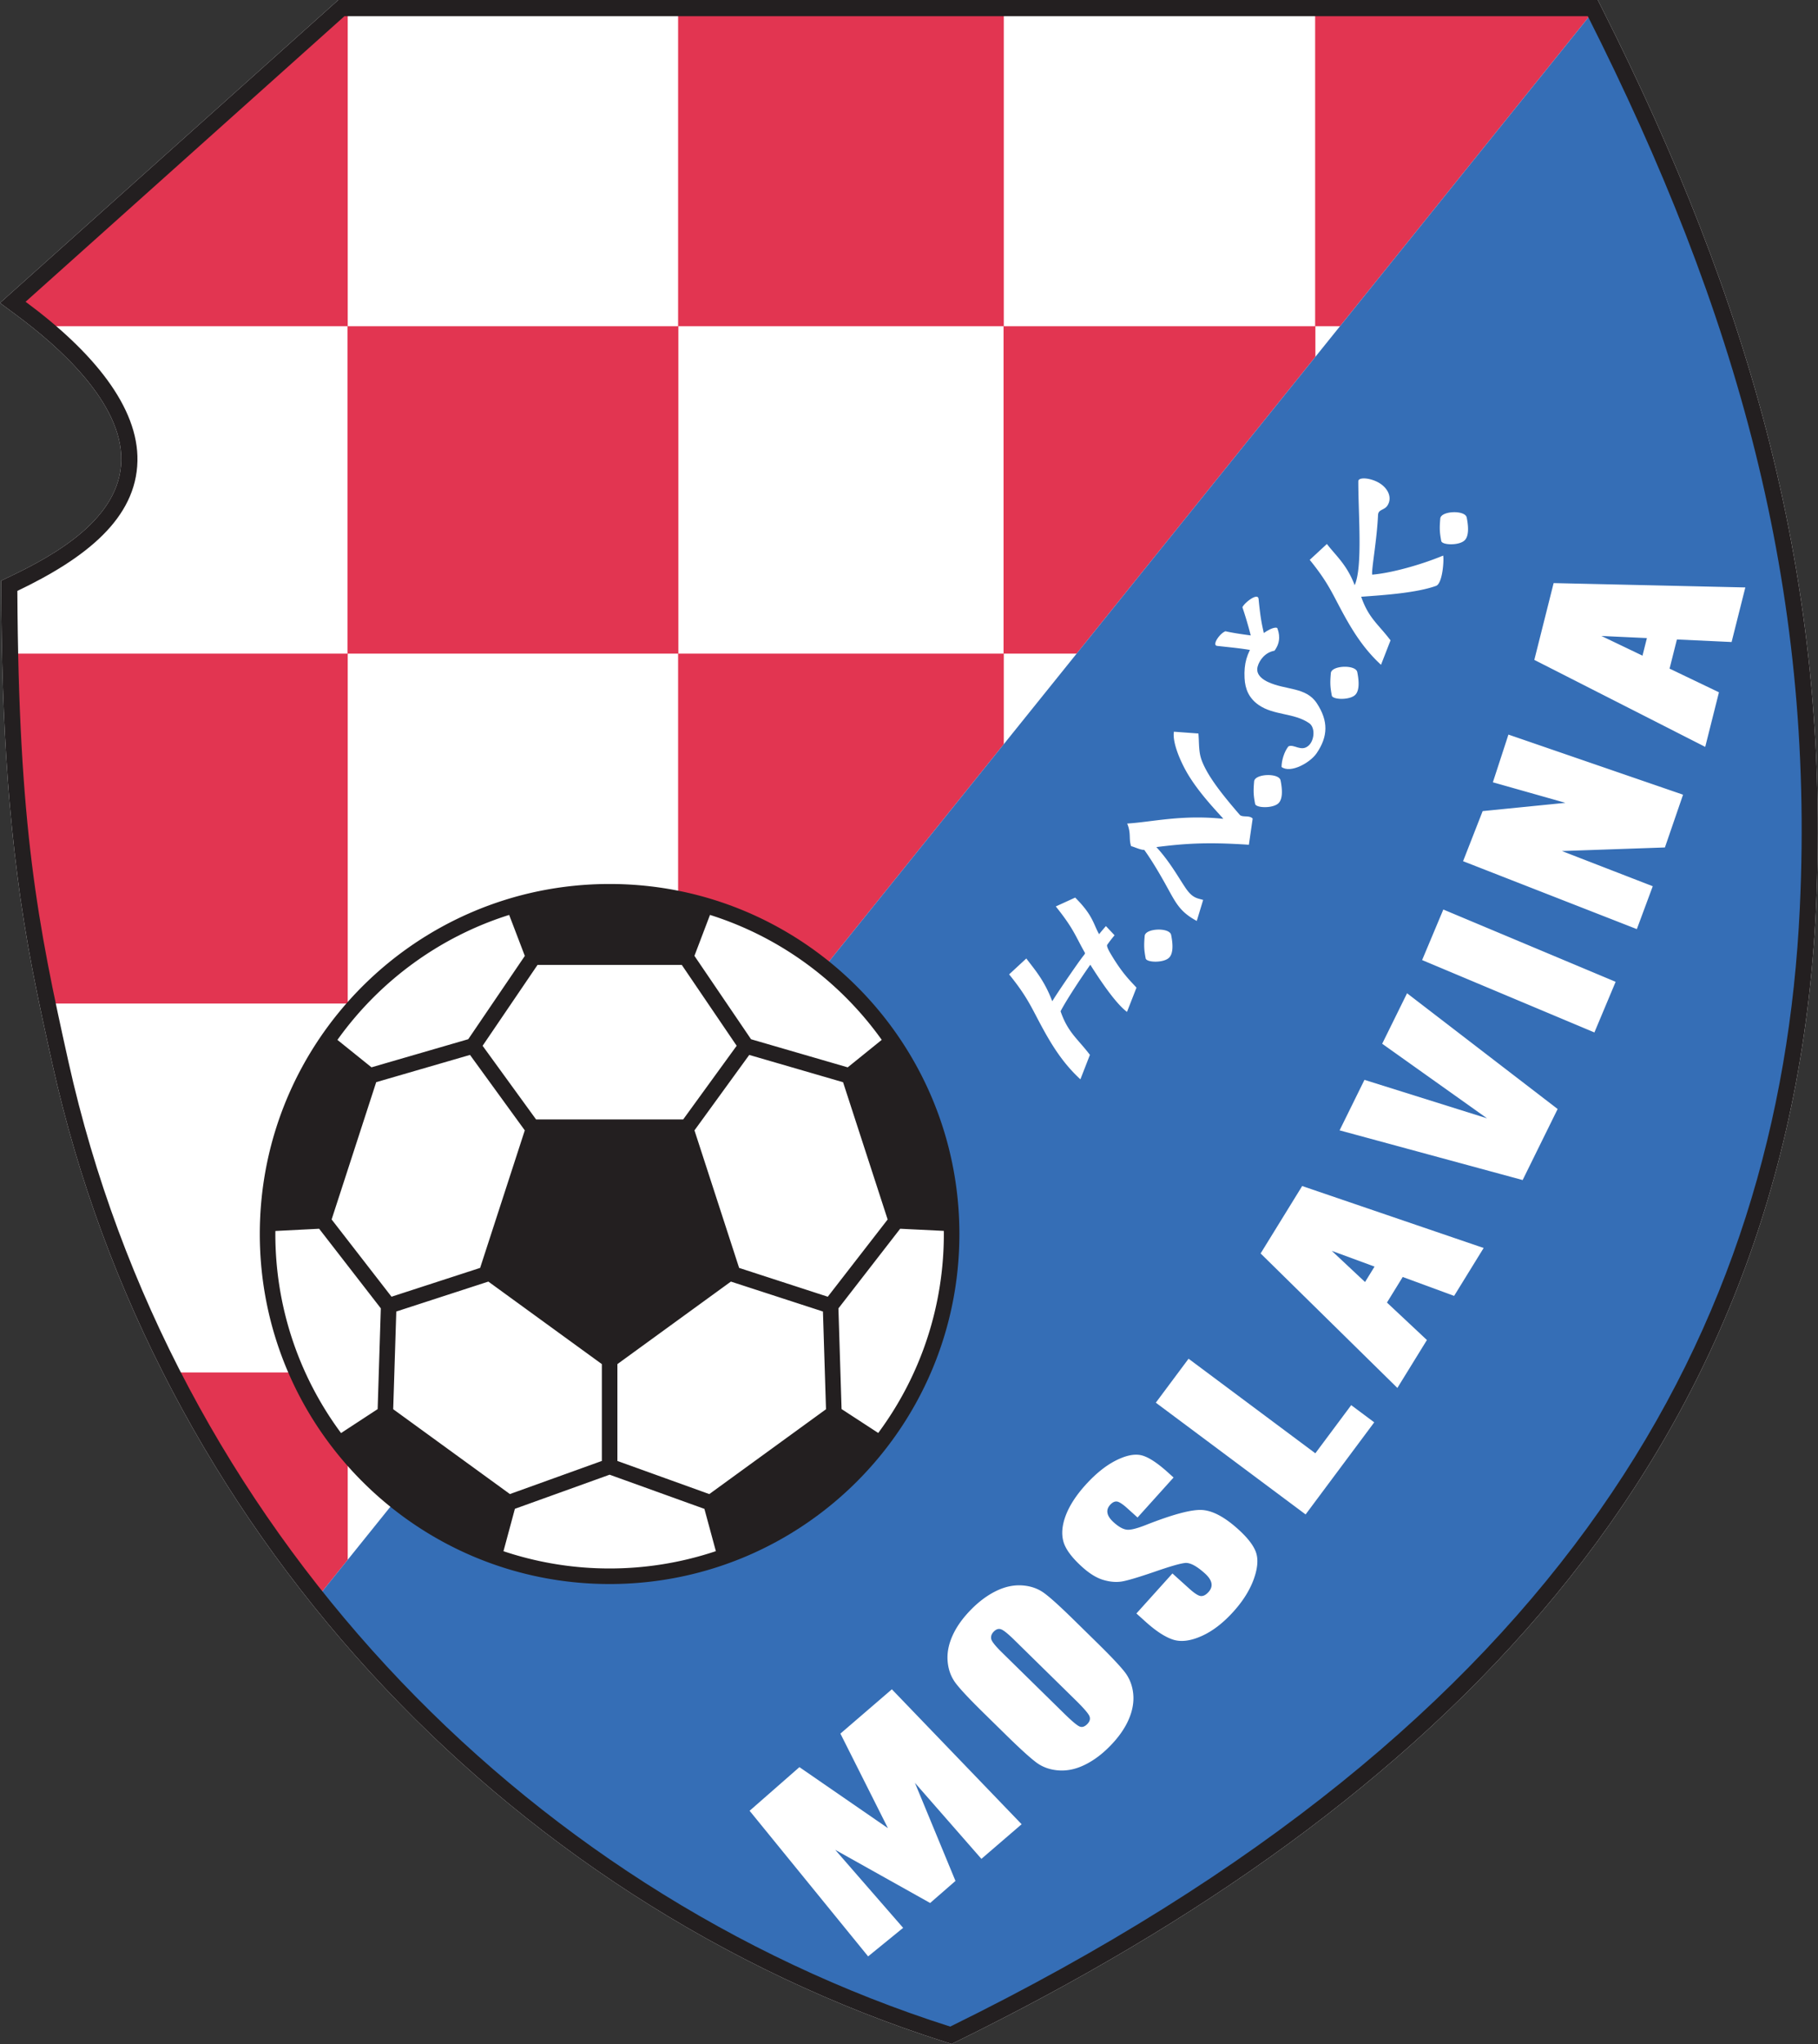 <svg xmlns="http://www.w3.org/2000/svg" width="445" height="500" fill="none"><rect width="100%" height="100%" fill="#333333" stroke="none"/><path fill="#fff" fill-rule="evenodd" d="M2.541 140.975c11.107-5.3 26.84-14.174 27.146-28.276.306-14.208-15.43-28.048-25.776-35.698L0 74.11 82.802 0h308.291l1.098 2.176c35.993 71.353 56.106 139.714 52.313 220.158-6.399 135.748-93.667 219.783-210.17 276.965l-1.428.701-1.516-.482C122.265 464.817 37.787 372.469 12.884 260.561c-1.736-7.795-3.447-15.599-4.958-23.441C1.944 206.095.452 176.128.287 144.57l-.013-2.512 2.267-1.083Z" clip-rule="evenodd"/><path fill="#E23551" fill-rule="evenodd" d="M10.71 79.807a131.103 131.103 0 0 0-5.312-4.164v-3.704L83.56 1.982h1.557v77.825h80.869V1.982h79.719v77.825h76.209V1.982h67.96l.295.584-62.174 77.241h-6.021v7.48l-58.438 72.602h-17.831v22.153l-51.062 63.438h-28.657v-85.591H85.117v85.591H11.63a572.178 572.178 0 0 1-1.76-8.732c-3.53-18.315-5.486-36.261-6.53-54.385v-22.474h81.716V79.807H10.71Zm384.977-66.072a653.931 653.931 0 0 1 5.946 12.629v.509a665.158 665.158 0 0 0-5.946-13.138ZM77.644 390.836a326.577 326.577 0 0 1-35.553-55.104h43.026v45.818l-7.473 9.286Zm88.402-311.029v80.082h79.599V79.807h-79.599Z" clip-rule="evenodd"/><path fill="#356EB6" fill-rule="evenodd" d="M390.298 2.399c33.771 69.397 55.895 142.067 52.229 219.837-6.362 134.996-93.231 218.427-209.064 275.281l-.714.35-.758-.24c-60.509-19.196-115.49-58.009-154.722-106.333L390.298 2.399Z" clip-rule="evenodd"/><path fill="#231F20" fill-rule="evenodd" d="M2.541 140.975c11.107-5.3 26.84-14.174 27.146-28.276.306-14.208-15.43-28.048-25.776-35.698L0 74.11 82.802 0h308.291l1.098 2.176c35.993 71.353 56.106 139.714 52.313 220.158-6.399 135.748-93.667 219.783-210.17 276.965l-1.428.701-1.516-.482C122.265 464.817 37.787 372.469 12.884 260.561c-1.736-7.795-3.447-15.599-4.958-23.441C1.944 206.095.452 176.128.287 144.57l-.013-2.512 2.267-1.083ZM388.655 3.959H84.315L6.265 73.817c16.613 12.282 27.664 25.838 27.38 38.967-.3 13.977-12.537 23.719-29.398 31.765.304 57.963 5.002 81.452 12.502 115.152C41.9 372.724 127.253 462.248 232.59 495.744c151.396-74.309 203.125-171.067 207.959-273.596 3.719-78.895-15.571-146.182-51.894-218.189Z" clip-rule="evenodd"/><path fill="#fff" fill-rule="evenodd" d="M149.103 217.504c-46.517 0-84.24 37.723-84.24 84.24 0 46.517 37.723 84.24 84.24 84.24 46.518 0 84.24-37.723 84.24-84.24 0-46.517-37.722-84.24-84.24-84.24Z" clip-rule="evenodd"/><path fill="#231F20" fill-rule="evenodd" d="M149.215 216.241c-47.28 0-85.621 38.342-85.621 85.621 0 47.281 38.341 85.622 85.621 85.622 47.279 0 85.62-38.341 85.62-85.622 0-47.279-38.341-85.621-85.62-85.621ZM231.02 301.1l.009.761c0 17.42-5.485 34.239-15.783 48.291l-.277.379-8.975-5.845-.77-24.628 15.116-19.485 10.68.527Zm-13.746-2.789-14.656 18.893-21.698-7.049-10.931-33.646 13.406-18.452 22.967 6.675 10.912 33.579Zm-9.775-37.215-23.66-6.875-13.859-20.4 3.808-10.016.449.145c16.614 5.335 31.104 15.911 41.315 30.036l.276.382-8.329 6.728Zm-32.722 118.496a81.781 81.781 0 0 1-25.562 4.086 81.756 81.756 0 0 1-25.531-4.074l-.447-.147 2.797-10.374 23.183-8.343 23.201 8.357 2.807 10.348-.448.147Zm-1.156-14.109-22.496-8.103v-23.695l27.78-20.184 22.532 7.321.748 23.906-28.564 20.755Zm-90.422-15.307c-10.307-14.06-15.8-30.883-15.8-48.32l.01-.733 10.709-.547 15.097 19.47-.776 24.65-8.962 5.86-.278-.38Zm13.047-5.455.757-23.898 22.533-7.322 27.783 20.186v23.69l-22.505 8.099-28.568-20.755Zm-13.378-90.725c10.213-14.129 24.7-24.708 41.316-30.045l.448-.143 3.833 10.029-13.85 20.375-23.684 6.878-8.34-6.712.277-.382Zm9.217 10.723 22.96-6.665 13.41 18.455-10.931 33.646-21.692 7.046-14.658-18.899 10.911-33.583Zm74.8-28.68 13.433 19.777-13.089 18.016h-36.016l-13.084-18.011 13.444-19.782h35.312Z" clip-rule="evenodd"/><path fill="#fff" d="m218.308 413.236 31.76 33.008-9.844 8.468-16.272-18.591 9.923 23.991-6.198 5.396-23.232-13 16.618 19.083-8.569 6.979-29.01-35.617 12.195-10.676 21.666 14.932-11.634-23.135 12.597-10.838ZM268.568 401.874c3.283 3.221 5.519 5.584 6.709 7.096 1.191 1.526 1.892 3.303 2.103 5.347.209 2.044-.168 4.164-1.128 6.353-.959 2.189-2.485 4.351-4.564 6.47-1.977 2.015-4.041 3.541-6.185 4.582-2.151 1.05-4.266 1.498-6.366 1.353-2.1-.145-3.914-.788-5.443-1.915-1.528-1.141-3.976-3.355-7.335-6.65l-5.582-5.477c-3.283-3.221-5.516-5.584-6.708-7.111-1.19-1.512-1.891-3.288-2.094-5.34-.21-2.045.16-4.157 1.127-6.354.96-2.189 2.478-4.343 4.564-6.469 1.977-2.015 4.041-3.54 6.185-4.583 2.143-1.041 4.266-1.497 6.366-1.352 2.1.145 3.913.788 5.435 1.923 1.537 1.132 3.968 3.349 7.335 6.651l5.581 5.476Zm-20.321-.739c-1.521-1.492-2.585-2.349-3.207-2.57-.606-.222-1.209-.035-1.8.568-.506.516-.715 1.075-.636 1.681.064.61.945 1.737 2.631 3.391l15.238 14.952c1.9 1.864 3.164 2.917 3.776 3.174.618.265 1.25.061 1.889-.591.653-.666.81-1.336.489-2.026-.337-.689-1.455-1.972-3.383-3.863l-14.997-14.716ZM287.26 361.428l-8.817 9.784-2.513-2.265c-1.174-1.058-2.042-1.608-2.587-1.65-.546-.042-1.08.235-1.612.824-.57.632-.787 1.304-.642 2.023.137.712.649 1.467 1.529 2.261 1.132 1.02 2.153 1.614 3.057 1.763.888.166 2.477-.214 4.764-1.111 6.562-2.588 11.13-3.814 13.728-3.687 2.598.127 5.558 1.695 8.887 4.695 2.42 2.181 3.895 4.13 4.432 5.838.537 1.707.325 3.885-.642 6.514-.975 2.636-2.606 5.238-4.925 7.81-2.541 2.821-5.164 4.823-7.853 6.008-2.698 1.193-5.014 1.475-6.95.845-1.943-.637-4.183-2.097-6.731-4.394l-2.22-2 8.817-9.785 4.131 3.723c1.276 1.148 2.215 1.747 2.826 1.804.612.04 1.238-.28 1.869-.98.632-.701.872-1.429.714-2.19-.149-.755-.683-1.545-1.591-2.364-1.998-1.801-3.601-2.657-4.803-2.563-1.216.112-3.726.838-7.522 2.157-3.825 1.307-6.441 2.094-7.869 2.354-1.421.252-2.97.142-4.631-.348-1.667-.481-3.396-1.543-5.2-3.169-2.6-2.343-4.149-4.453-4.636-6.331-.495-1.87-.277-3.997.637-6.379.921-2.375 2.503-4.822 4.759-7.326 2.472-2.742 4.947-4.739 7.417-5.998 2.485-1.26 4.563-1.694 6.264-1.308 1.687.39 3.876 1.806 6.575 4.238l1.338 1.207ZM325.988 305.985l8.138 7.623 2.328-3.772-10.466-3.851Zm13.502 12.648 9.781 9.163-7.229 11.72-33.476-32.897 10.172-16.491 44.419 15.155-7.228 11.719-12.579-4.627-3.86 6.258ZM391.983 155.569l10.056 4.817 1.083-4.299-11.139-.518Zm16.685 7.991 12.088 5.79-3.361 13.353-41.833-21.279 4.729-18.789 46.922 1.064-3.361 13.353-13.388-.623-1.796 7.131ZM363.987 273.563l-25.663-18.241 6.089-12.351 36.858 28.315-8.567 17.378-44.806-12.159 6.089-12.351 30 9.409ZM353.289 222.486l42.177 17.685-5.198 12.384-42.17-17.703 5.191-12.366ZM290.931 332.371l31.029 23.134 8.78-11.777 5.637 4.204-16.797 22.529-36.666-27.337 8.017-10.753ZM369.225 179.694l42.744 14.703-4.441 12.908-25.203.877 22.227 8.609-3.895 10.49-42.532-16.616 4.792-12.252 20.247-2.024-17.747-5.022 3.808-11.673ZM275.862 247.532c-3.128-2.322-7.471-9.162-8.982-11.54-2.146 3.027-5.879 8.671-7.279 11.383 1.813 5.248 4.154 6.668 7.183 10.666l-2.33 5.982c-4.152-3.811-6.82-8.112-9.038-12.128-2.85-5.159-3.714-7.759-8.408-13.542l4.203-3.888c2.177 2.864 4.438 5.411 6.356 10.46 1.152-1.913 4.668-7.023 6.136-9.096a60.219 60.219 0 0 1 1.423-1.946c.146-.206.554-.585.417-.828-2.358-4.171-2.725-5.855-7.111-11.32l4.745-2.168c4.394 4.378 4.412 6.419 5.855 8.955.417-.538.894-1.088 1.669-1.983l2.115 2.248a36.563 36.563 0 0 0-1.783 2.305c-.182.255.106 1.024.876 2.3 2.955 4.991 4.973 6.732 6.272 8.207l-2.319 5.933ZM305.693 206.644c-10.752-.727-16.153-.227-22.642.568 3.223 3.49 5.352 7.335 7.092 9.924 1.739 2.588 2.858 2.563 4.358 3l-1.563 5.145c-4.081-2.209-5.058-4.277-7.276-8.294-1.603-2.901-3.503-6.194-5.57-9.08-.983.019-2.751-.88-3.213-.902-.636-1.746.042-3.156-.973-5.549 6.062-.374 13.326-2.222 23.523-1.156-.814-1.071-6.297-6.475-9.278-11.992-1.911-3.536-3.148-7.223-2.81-9.32l5.998.442c.217 2.475.009 4.487.846 6.669 1.448 3.772 4.85 8.11 9.257 13.203.627.725 2.389.042 3.18.94l-.929 6.402ZM353.246 135.906c.242 1.032-.138 6.834-1.73 7.408-4.776 1.721-12.652 2.256-18.332 2.662 1.813 5.249 4.153 6.669 7.182 10.667l-2.33 5.982c-4.151-3.813-6.819-8.112-9.037-12.129-2.85-5.159-3.715-7.759-8.409-13.542l4.203-3.887c2.177 2.863 4.879 5.033 6.796 10.082 2-4.472.877-17.359.889-25.412 0-1.124 3.088-.867 5.246.483 1.904 1.191 3.119 3.375 1.946 5.354-.759 1.283-2.298.974-2.361 2.388-.279 6.237-1.671 13.552-1.426 14.609 4.665-.381 12-2.425 17.363-4.665Z"/><path fill="#fff" fill-rule="evenodd" d="M311.967 159.176c1.656-2.25 1.151-4.307.665-5.559-.871-.485-4.123 1.373-5.478 3.355-1.988 2.907-2.687 5.383-2.516 8.9.135 2.8 1.142 4.966 3.441 6.572 3.692 2.582 8.637 1.902 12.356 4.445 1.566 1.073 1.307 4.16-.078 5.46-1.84 1.726-3.692-.48-5.001.249-1.019 1.3-1.665 3.435-1.665 5.024 2.228 1.638 6.998-1.054 8.562-3.332 2.84-4.133 2.927-7.919.074-12.259-2.653-4.034-7.61-3.16-11.982-5.216-.831-.392-3.103-1.58-2.507-3.757.459-1.679 1.931-3.502 4.129-3.882Z" clip-rule="evenodd"/><path fill="#fff" fill-rule="evenodd" d="M297.938 158.001c3.886.439 7.165.699 10.364 1.468.662-1.26.755-1.717 1.418-2.976-.79-3.557-1.108-4.453-1.652-9.986-.162-1.634-3.404.872-3.959 2.034a95.026 95.026 0 0 1 2.04 6.898c-2.311-.321-4.002-.543-6.197-1.022-1.441.564-3.371 3.431-2.014 3.584ZM280.429 234.433c.187 1.03 4.268 1.165 5.677-.11 1.066-.964 1.056-3.177.555-5.633-.381-1.871-6.299-1.654-6.469.246-.231 2.593-.124 3.522.237 5.497ZM307.217 196.636c.187 1.03 4.268 1.165 5.678-.11 1.065-.964 1.056-3.176.555-5.632-.381-1.871-6.3-1.655-6.468.246-.232 2.592-.125 3.521.235 5.496ZM325.991 170.144c.187 1.03 4.268 1.165 5.677-.111 1.066-.963 1.056-3.176.555-5.632-.381-1.871-6.299-1.654-6.467.246-.232 2.592-.126 3.522.235 5.497ZM352.78 132.331c.186 1.03 4.267 1.165 5.677-.109 1.066-.964 1.056-3.178.555-5.633-.381-1.872-6.299-1.655-6.468.246-.231 2.592-.124 3.521.236 5.496Z" clip-rule="evenodd"/></svg>